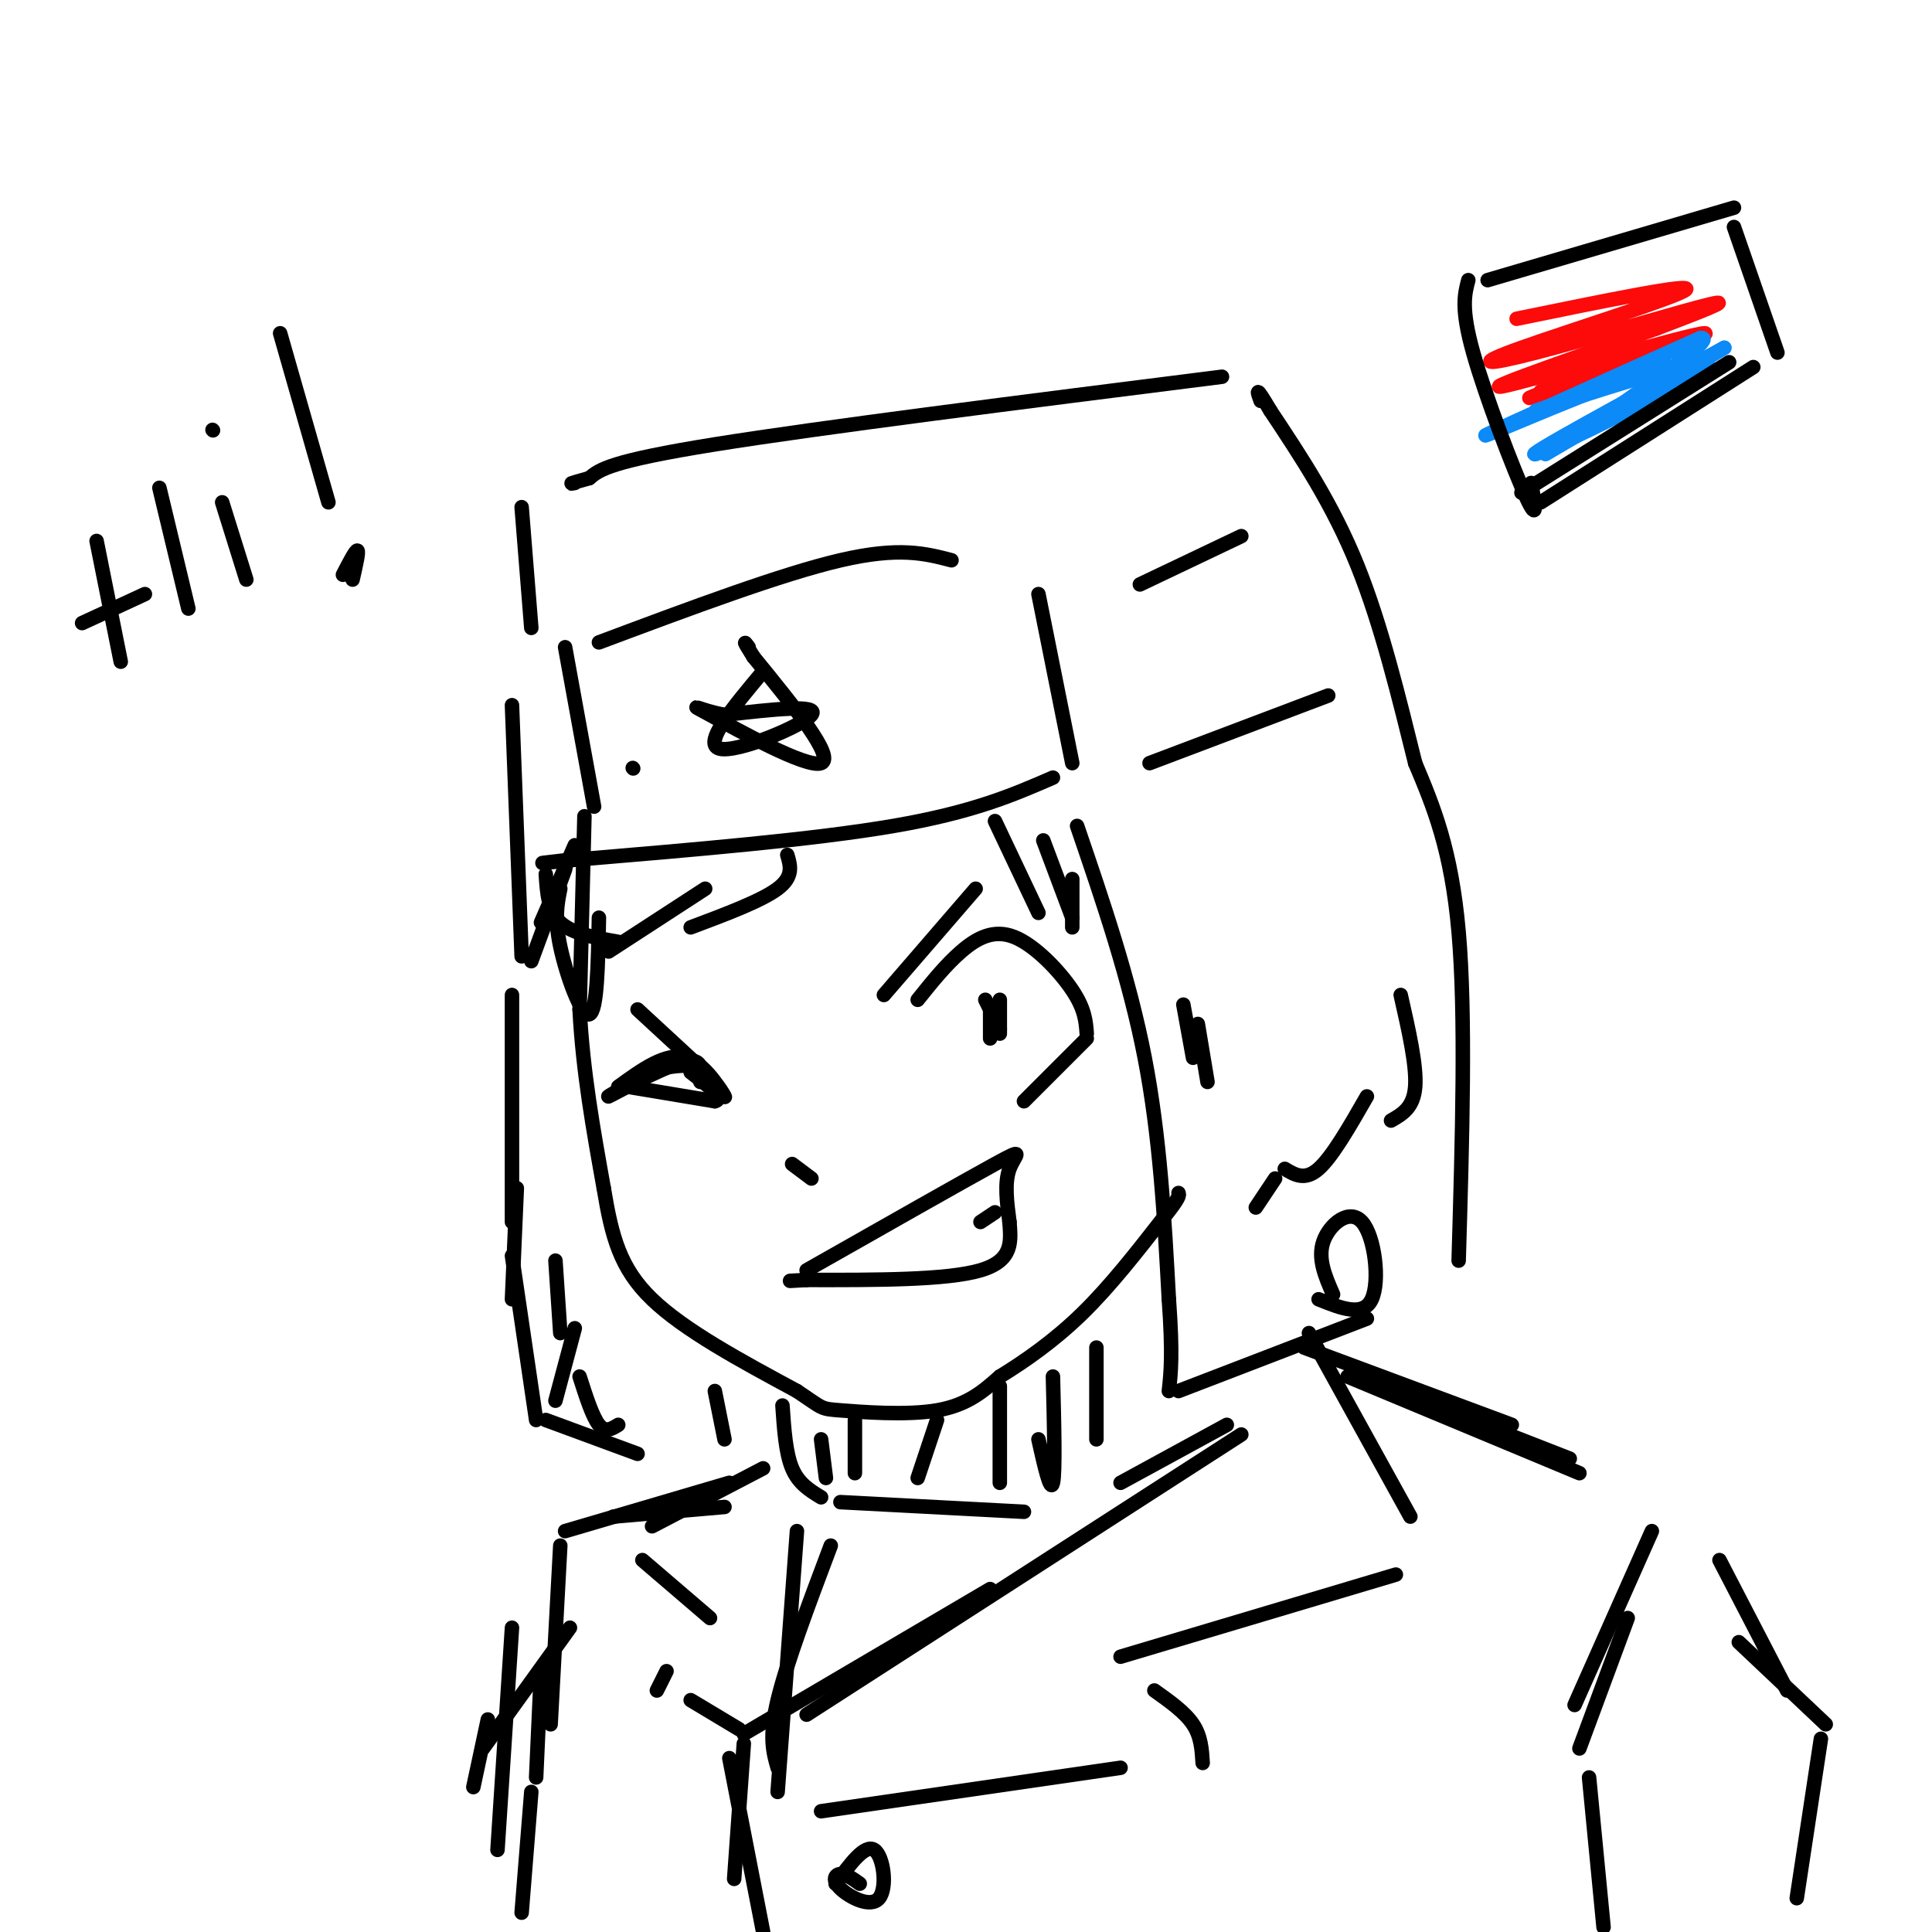 <svg viewBox='0 0 400 400' version='1.1' xmlns='http://www.w3.org/2000/svg' xmlns:xlink='http://www.w3.org/1999/xlink'><g fill='none' stroke='#000000' stroke-width='3' stroke-linecap='round' stroke-linejoin='round'><path d='M131,159c0.000,0.000 0.100,0.100 0.1,0.1'/><path d='M121,169c0.000,0.000 -1.000,40.000 -1,40'/><path d='M120,209c0.667,12.833 2.833,24.917 5,37'/><path d='M125,246c1.667,10.022 3.333,16.578 10,23c6.667,6.422 18.333,12.711 30,19'/><path d='M165,288c5.643,3.762 4.750,3.667 9,4c4.250,0.333 13.643,1.095 20,0c6.357,-1.095 9.679,-4.048 13,-7'/><path d='M207,285c5.044,-3.089 11.156,-7.311 17,-13c5.844,-5.689 11.422,-12.844 17,-20'/><path d='M241,252c3.333,-4.167 3.167,-4.583 3,-5'/><path d='M128,225c4.940,-3.583 9.881,-7.167 14,-6c4.119,1.167 7.417,7.083 8,8c0.583,0.917 -1.548,-3.167 -4,-5c-2.452,-1.833 -5.226,-1.417 -8,-1'/><path d='M138,221c-4.798,1.667 -12.792,6.333 -12,6c0.792,-0.333 10.369,-5.667 15,-7c4.631,-1.333 4.315,1.333 4,4'/><path d='M190,207c2.899,-3.613 5.798,-7.226 9,-10c3.202,-2.774 6.708,-4.708 11,-3c4.292,1.708 9.369,7.060 12,11c2.631,3.940 2.815,6.470 3,9'/><path d='M225,215c0.000,0.000 -13.000,13.000 -13,13'/><path d='M204,207c0.000,0.000 3.000,6.000 3,6'/><path d='M207,207c0.000,0.000 0.000,7.000 0,7'/><path d='M205,209c0.000,0.000 0.000,6.000 0,6'/><path d='M202,184c0.000,0.000 -19.000,22.000 -19,22'/><path d='M132,209c0.000,0.000 13.000,12.000 13,12'/><path d='M167,263c16.133,-9.156 32.267,-18.311 39,-22c6.733,-3.689 4.067,-1.911 3,1c-1.067,2.911 -0.533,6.956 0,11'/><path d='M209,253c0.267,3.844 0.933,7.956 -6,10c-6.933,2.044 -21.467,2.022 -36,2'/><path d='M167,265c-6.000,0.333 -3.000,0.167 0,0'/><path d='M206,251c0.000,0.000 -3.000,2.000 -3,2'/><path d='M117,134c0.000,0.000 6.000,33.000 6,33'/><path d='M124,133c18.917,-7.083 37.833,-14.167 50,-17c12.167,-2.833 17.583,-1.417 23,0'/><path d='M215,123c0.000,0.000 7.000,35.000 7,35'/><path d='M218,161c-8.250,3.583 -16.500,7.167 -33,10c-16.500,2.833 -41.250,4.917 -66,7'/><path d='M119,178c-11.167,1.167 -6.083,0.583 -1,0'/><path d='M158,139c-6.311,7.533 -12.622,15.067 -9,16c3.622,0.933 17.178,-4.733 19,-7c1.822,-2.267 -8.089,-1.133 -18,0'/><path d='M150,148c-5.000,-0.857 -8.500,-3.000 -3,0c5.500,3.000 20.000,11.143 23,10c3.000,-1.143 -5.500,-11.571 -14,-22'/><path d='M156,136c-2.500,-4.000 -1.750,-3.000 -1,-2'/><path d='M223,171c5.417,15.833 10.833,31.667 14,48c3.167,16.333 4.083,33.167 5,50'/><path d='M242,269c0.833,11.500 0.417,15.250 0,19'/><path d='M244,288c0.000,0.000 39.000,-15.000 39,-15'/><path d='M302,261c0.750,-25.417 1.500,-50.833 0,-68c-1.500,-17.167 -5.250,-26.083 -9,-35'/><path d='M293,158c-3.267,-13.133 -6.933,-28.467 -12,-41c-5.067,-12.533 -11.533,-22.267 -18,-32'/><path d='M263,85c-3.333,-5.667 -2.667,-3.833 -2,-2'/><path d='M253,78c-41.583,5.250 -83.167,10.500 -105,14c-21.833,3.500 -23.917,5.250 -26,7'/><path d='M122,99c-4.833,1.333 -3.917,1.167 -3,1'/><path d='M108,105c0.000,0.000 2.000,25.000 2,25'/><path d='M238,158c0.000,0.000 37.000,-14.000 37,-14'/><path d='M236,121c0.000,0.000 21.000,-10.000 21,-10'/><path d='M276,268c-1.625,-3.720 -3.250,-7.440 -2,-11c1.250,-3.560 5.375,-6.958 8,-4c2.625,2.958 3.750,12.274 2,16c-1.750,3.726 -6.375,1.863 -11,0'/><path d='M106,146c0.000,0.000 2.000,52.000 2,52'/><path d='M106,206c0.000,0.000 0.000,47.000 0,47'/><path d='M106,260c0.000,0.000 5.000,34.000 5,34'/><path d='M113,294c0.000,0.000 19.000,7.000 19,7'/><path d='M148,288c0.000,0.000 2.000,10.000 2,10'/><path d='M107,246c0.000,0.000 -1.000,23.000 -1,23'/><path d='M115,261c0.000,0.000 1.000,15.000 1,15'/><path d='M119,275c0.000,0.000 -4.000,15.000 -4,15'/><path d='M120,285c1.333,4.167 2.667,8.333 4,10c1.333,1.667 2.667,0.833 4,0'/><path d='M290,206c1.667,7.333 3.333,14.667 3,19c-0.333,4.333 -2.667,5.667 -5,7'/><path d='M283,227c-3.583,6.250 -7.167,12.500 -10,15c-2.833,2.500 -4.917,1.250 -7,0'/><path d='M264,244c0.000,0.000 -4.000,6.000 -4,6'/><path d='M245,208c0.000,0.000 2.000,11.000 2,11'/><path d='M248,212c0.000,0.000 2.000,12.000 2,12'/><path d='M163,177c0.667,2.250 1.333,4.500 -2,7c-3.333,2.500 -10.667,5.250 -18,8'/><path d='M146,184c0.000,0.000 -20.000,13.000 -20,13'/><path d='M124,190c-0.178,9.733 -0.356,19.467 -2,20c-1.644,0.533 -4.756,-8.133 -6,-14c-1.244,-5.867 -0.622,-8.933 0,-12'/><path d='M117,180c0.000,0.000 -7.000,19.000 -7,19'/><path d='M119,175c0.000,0.000 -7.000,16.000 -7,16'/><path d='M113,181c0.250,3.833 0.500,7.667 3,10c2.500,2.333 7.250,3.167 12,4'/><path d='M206,170c0.000,0.000 9.000,19.000 9,19'/><path d='M216,174c0.000,0.000 6.000,16.000 6,16'/><path d='M222,182c0.000,0.000 0.000,10.000 0,10'/><path d='M162,291c0.333,4.917 0.667,9.833 2,13c1.333,3.167 3.667,4.583 6,6'/><path d='M174,311c0.000,0.000 38.000,2.000 38,2'/><path d='M232,307c0.000,0.000 22.000,-12.000 22,-12'/><path d='M227,279c0.000,0.000 0.000,19.000 0,19'/><path d='M218,285c0.250,9.917 0.500,19.833 0,22c-0.500,2.167 -1.750,-3.417 -3,-9'/><path d='M207,287c0.000,0.000 0.000,20.000 0,20'/><path d='M194,294c0.000,0.000 -4.000,12.000 -4,12'/><path d='M177,294c0.000,0.000 0.000,11.000 0,11'/><path d='M170,298c0.000,0.000 1.000,8.000 1,8'/><path d='M257,297c0.000,0.000 -90.000,58.000 -90,58'/><path d='M205,329c0.000,0.000 -51.000,30.000 -51,30'/><path d='M271,276c0.000,0.000 21.000,38.000 21,38'/><path d='M289,326c0.000,0.000 -57.000,17.000 -57,17'/><path d='M239,350c3.167,2.250 6.333,4.500 8,7c1.667,2.500 1.833,5.250 2,8'/><path d='M232,366c0.000,0.000 -62.000,9.000 -62,9'/><path d='M172,320c-4.583,12.167 -9.167,24.333 -11,32c-1.833,7.667 -0.917,10.833 0,14'/><path d='M165,317c0.000,0.000 -4.000,54.000 -4,54'/><path d='M158,304c0.000,0.000 -23.000,12.000 -23,12'/><path d='M133,323c0.000,0.000 14.000,12.000 14,12'/><path d='M138,346c0.000,0.000 -2.000,4.000 -2,4'/><path d='M143,352c0.000,0.000 10.000,6.000 10,6'/><path d='M154,361c0.000,0.000 -2.000,28.000 -2,28'/><path d='M151,364c0.000,0.000 7.000,36.000 7,36'/><path d='M173,390c3.032,-4.124 6.064,-8.249 8,-7c1.936,1.249 2.777,7.871 1,10c-1.777,2.129 -6.171,-0.234 -8,-2c-1.829,-1.766 -1.094,-2.933 0,-3c1.094,-0.067 2.547,0.967 4,2'/><path d='M284,286c0.000,0.000 41.000,16.000 41,16'/><path d='M270,279c0.000,0.000 43.000,16.000 43,16'/><path d='M279,285c0.000,0.000 48.000,20.000 48,20'/><path d='M342,317c0.000,0.000 -16.000,36.000 -16,36'/><path d='M337,335c0.000,0.000 -10.000,27.000 -10,27'/><path d='M329,368c0.000,0.000 3.000,31.000 3,31'/><path d='M356,323c0.000,0.000 14.000,27.000 14,27'/><path d='M360,340c0.000,0.000 18.000,17.000 18,17'/><path d='M377,360c0.000,0.000 -5.000,33.000 -5,33'/><path d='M150,312c0.000,0.000 -23.000,2.000 -23,2'/><path d='M151,307c0.000,0.000 -34.000,10.000 -34,10'/><path d='M116,320c0.000,0.000 -2.000,37.000 -2,37'/><path d='M112,346c0.000,0.000 -1.000,22.000 -1,22'/><path d='M110,371c0.000,0.000 -2.000,25.000 -2,25'/><path d='M118,337c0.000,0.000 -18.000,25.000 -18,25'/><path d='M101,356c0.000,0.000 -3.000,14.000 -3,14'/><path d='M106,337c0.000,0.000 -3.000,46.000 -3,46'/><path d='M164,241c0.000,0.000 4.000,3.000 4,3'/></g>
<g fill='none' stroke='#FD0A0A' stroke-width='3' stroke-linecap='round' stroke-linejoin='round'><path d='M314,66c18.429,-3.777 36.858,-7.553 35,-6c-1.858,1.553 -24.003,8.437 -34,12c-9.997,3.563 -7.845,3.805 3,1c10.845,-2.805 30.384,-8.659 36,-10c5.616,-1.341 -2.692,1.829 -11,5'/><path d='M343,68c-12.145,4.400 -37.008,12.901 -32,12c5.008,-0.901 39.887,-11.204 42,-11c2.113,0.204 -28.539,10.915 -35,13c-6.461,2.085 11.270,-4.458 29,-11'/><path d='M347,71c0.167,-0.167 -13.917,4.917 -28,10'/></g>
<g fill='none' stroke='#0B8AF8' stroke-width='3' stroke-linecap='round' stroke-linejoin='round'><path d='M318,85c19.533,-6.289 39.067,-12.578 35,-9c-4.067,3.578 -31.733,17.022 -35,18c-3.267,0.978 17.867,-10.511 39,-22'/><path d='M357,72c-4.668,2.957 -35.839,21.349 -37,22c-1.161,0.651 27.687,-16.440 26,-18c-1.687,-1.560 -33.911,12.411 -38,14c-4.089,1.589 19.955,-9.206 44,-20'/><path d='M352,70c3.833,-0.500 -8.583,8.250 -21,17'/></g>
<g fill='none' stroke='#000000' stroke-width='3' stroke-linecap='round' stroke-linejoin='round'><path d='M304,58c-0.778,2.933 -1.556,5.867 1,15c2.556,9.133 8.444,24.467 11,30c2.556,5.533 1.778,1.267 1,-3'/><path d='M308,58c0.000,0.000 51.000,-15.000 51,-15'/><path d='M359,47c0.000,0.000 9.000,26.000 9,26'/><path d='M363,76c0.000,0.000 -44.000,28.000 -44,28'/><path d='M358,75c0.000,0.000 -43.000,27.000 -43,27'/><path d='M130,225c0.000,0.000 18.000,3.000 18,3'/><path d='M148,228c2.167,-0.500 -1.417,-3.250 -5,-6'/><path d='M20,112c0.000,0.000 5.000,25.000 5,25'/><path d='M17,129c0.000,0.000 13.000,-6.000 13,-6'/><path d='M33,101c0.000,0.000 6.000,25.000 6,25'/><path d='M46,104c0.000,0.000 5.000,16.000 5,16'/><path d='M44,89c0.000,0.000 0.100,0.100 0.1,0.1'/><path d='M58,69c0.000,0.000 10.000,35.000 10,35'/><path d='M71,119c1.333,-2.583 2.667,-5.167 3,-5c0.333,0.167 -0.333,3.083 -1,6'/></g>
</svg>